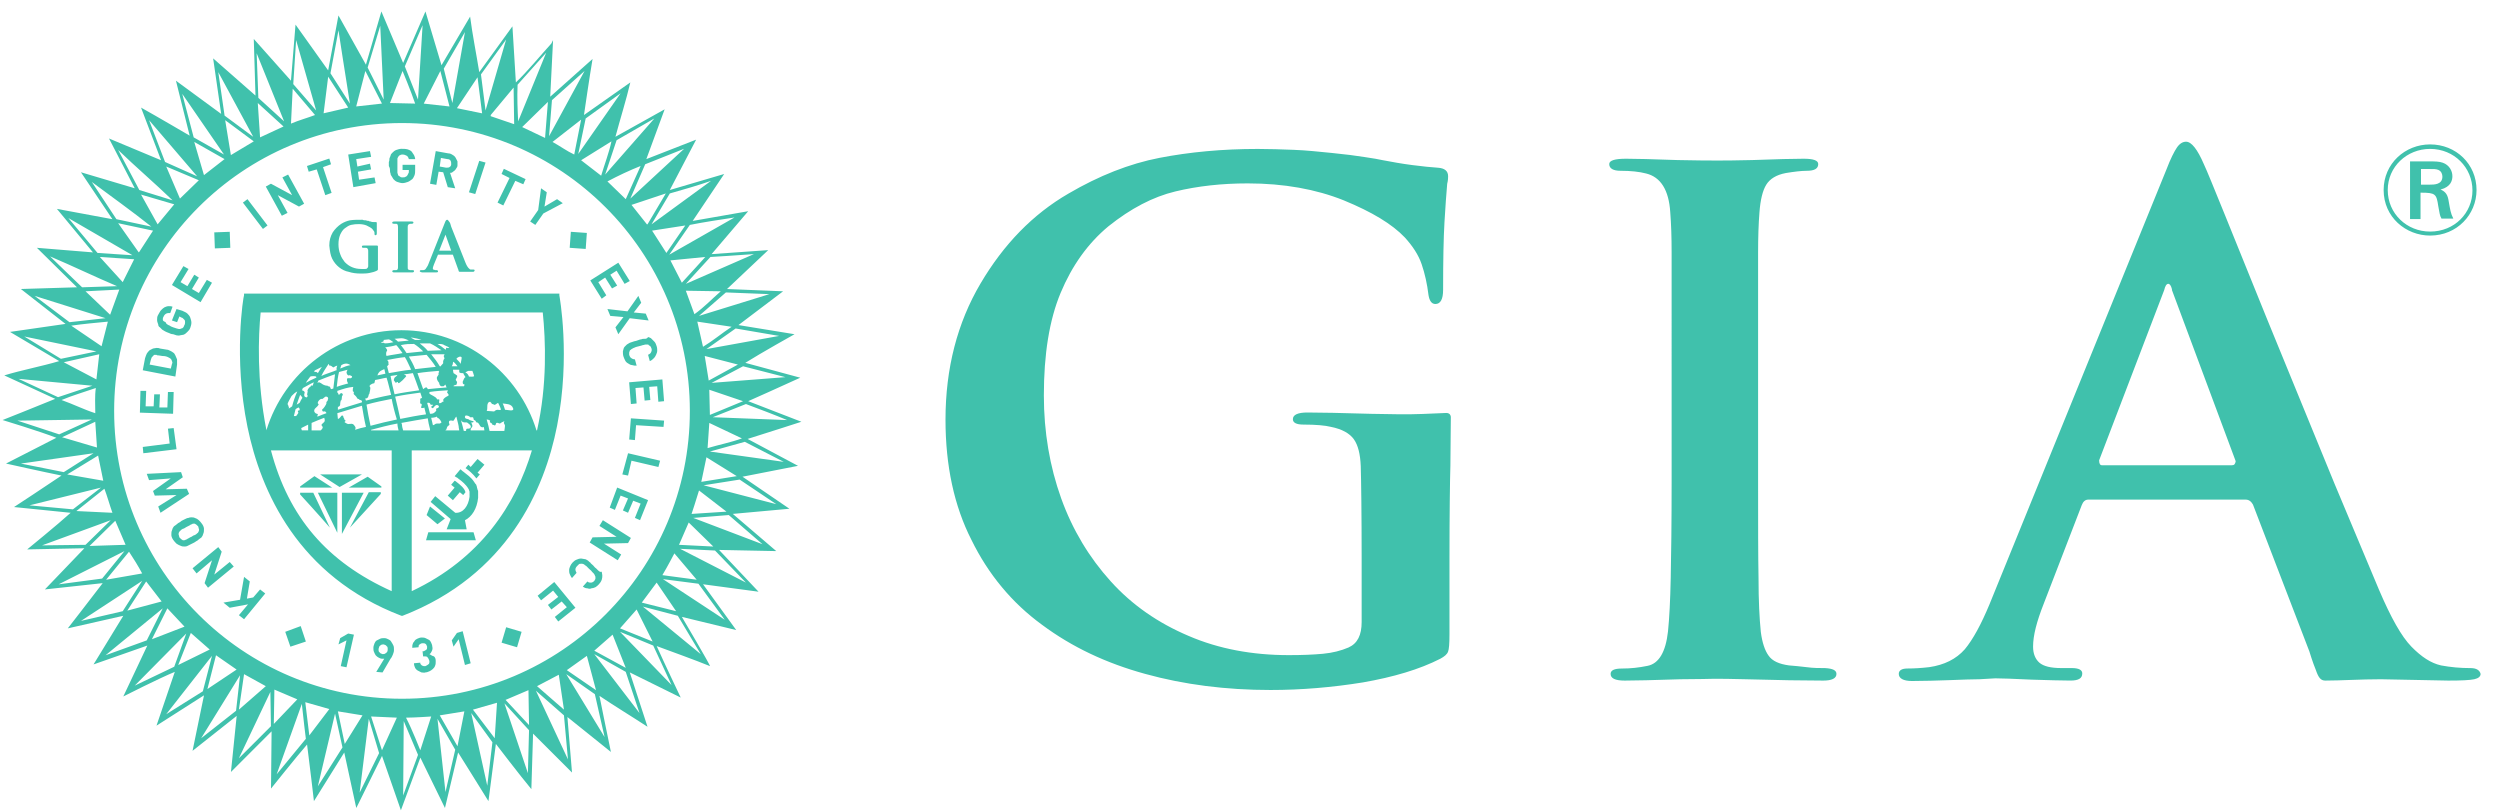 <svg xmlns="http://www.w3.org/2000/svg" xmlns:xlink="http://www.w3.org/1999/xlink" id="Layer_1" x="0px" y="0px" width="114px" height="37px" viewBox="0 0 114 37" xml:space="preserve"><path fill="#40C1AC" d="M24.411,10.256L24.176,10.1l0.365-0.522l0.131-0.992l0.261,0.183l-0.104,0.652l0.574-0.339l0.261,0.183 l-0.887,0.47L24.411,10.256z M19.896,8.43l-0.287-0.052l0.261-1.488l0.574,0.104c0.078,0,0.13,0.026,0.208,0.078 c0.052,0.026,0.104,0.079,0.13,0.131l0.079,0.156v0.183c0,0.052-0.026,0.104-0.052,0.131c-0.026,0.052-0.052,0.078-0.078,0.104 c-0.026,0.026-0.079,0.052-0.104,0.079c-0.026,0.026-0.078,0.026-0.104,0.026l0.235,0.705l-0.339-0.052L20.21,7.855l-0.209-0.026 L19.896,8.43z M20.053,7.594l0.287,0.052c0.052,0,0.13,0,0.157-0.026c0.052-0.026,0.078-0.079,0.078-0.13 c0-0.052,0-0.104-0.026-0.157c-0.026-0.052-0.079-0.079-0.157-0.079l-0.287-0.052L20.053,7.594z M26.76,10.622l-0.73-0.052 l-0.052,0.73l0.73,0.052L26.76,10.622z M7.919,17.876H7.658l-0.026,0.705H7.267l0.026-0.6H7.032l-0.026,0.548H6.64l0.026-0.705 H6.405l-0.026,0.992l1.513,0.052L7.919,17.876z M21.593,24.27h-2.062l-0.104,0.365h2.271L21.593,24.27z M22.95,9.369l0.548-1.123 l0.365,0.157l0.104-0.235l-0.992-0.47l-0.104,0.235l0.365,0.183l-0.548,1.122L22.95,9.369z M24.516,27.166l0.157,0.209l0.548-0.443 l0.235,0.287l-0.47,0.365l0.157,0.209l0.47-0.366l0.235,0.261l-0.548,0.444l0.157,0.208l0.783-0.626l-0.965-1.174L24.516,27.166z  M27.699,14.092l0.13,0.313l0.601,0.052l-0.366,0.47l0.131,0.313l0.521-0.73l0.861,0.104l-0.13-0.313L28.9,14.249l0.339-0.444 l-0.13-0.313l-0.496,0.705L27.699,14.092z M25.403,19.416c-0.574,2.922-2.271,6.811-7.046,8.664h-0.052 c-4.723-1.801-6.419-5.689-7.02-8.612c-0.652-3.184-0.183-5.976-0.157-6.002v-0.078h14.379v0.078 C25.507,13.492,26.029,16.232,25.403,19.416z M17.861,20.537h-5.506c0.809,3.054,2.558,5.09,5.506,6.42V20.537z M15.46,16.963 c-0.052,0.208-0.078,0.417-0.104,0.678c0.209-0.078,0.339-0.104,0.522-0.157c-0.026-0.026-0.026-0.052-0.052-0.104 c-0.026-0.183,0.052-0.13,0.157-0.13c0.026,0,0.026-0.026,0.052-0.026c0.026-0.026,0.026-0.052,0-0.078 c-0.026,0-0.052-0.026-0.052-0.026c-0.052,0-0.052-0.026-0.078,0h-0.026l-0.052-0.052c0-0.026-0.026-0.052-0.026-0.078 s0.026-0.104,0.052-0.13C15.748,16.884,15.643,16.911,15.46,16.963z M15.982,16.649c-0.026,0-0.157-0.156-0.417,0 c-0.026,0.052-0.026,0.104-0.052,0.157C15.695,16.728,15.826,16.676,15.982,16.649z M15.382,17.824v0.079 c0.026,0,0.052,0.052,0.052,0.078c0,0.026,0.052,0.026,0.052,0c0-0.026,0.052-0.052,0.079-0.052 c0.026-0.026,0.104,0.078,0.052,0.104c-0.052,0.026,0,0.208-0.079,0.235c0,0-0.026,0.104-0.026,0.13c0,0,0.026,0.13-0.104,0.157 v0.13c0.417-0.13,0.574-0.183,1.096-0.339v-0.078c-0.026,0-0.052,0-0.052-0.026c0,0-0.052,0-0.078-0.026 c0-0.026-0.052-0.026-0.052-0.026c-0.026,0-0.052-0.079-0.104-0.131l-0.079-0.078c-0.026-0.026,0-0.078,0-0.104 c-0.026-0.026-0.052-0.026-0.052-0.052c0-0.052,0-0.13,0.026-0.183C15.852,17.667,15.695,17.72,15.382,17.824z M16.792,18.085 c-0.052,0.104-0.079,0.078-0.131,0.078c0,0.026,0,0.052,0.026,0.104c0.443-0.104,0.6-0.157,1.148-0.261 c-0.078-0.287-0.13-0.548-0.208-0.783c-0.183,0.026-0.339,0.078-0.522,0.104c0,0.026-0.026,0.104-0.026,0.104 c0,0.026,0,0.052-0.052,0.052s-0.235,0.104-0.157,0.157c0.052,0.052-0.026,0.261-0.026,0.313 C16.792,18.006,16.817,18.033,16.792,18.085z M20.601,16.702h0.261c-0.052-0.078-0.13-0.156-0.183-0.208 c-0.026,0.026-0.026,0.052-0.026,0.052C20.653,16.624,20.627,16.649,20.601,16.702z M21.254,18.946c-0.052,0-0.079,0.079-0.026,0.13 c0.026,0.026,0.104,0.026,0.157,0.053c0.026,0,0,0.025,0.026,0.025c0.078,0.026,0.157,0.053,0.183,0.053c0,0,0,0.053-0.026,0.053 h-0.079c0,0.025,0.052,0.104,0.052,0.156c0,0.052-0.026,0.078-0.052,0.104c0,0.027-0.026,0.027-0.026,0.027v0.078h0.626 c0-0.053-0.026-0.105-0.026-0.157c-0.026,0.026-0.104,0.026-0.156-0.026c-0.026-0.025-0.052-0.104-0.104-0.156 c-0.026-0.025-0.052-0.025-0.078-0.025c-0.026-0.053-0.052-0.105-0.104-0.105c-0.026,0-0.026-0.104-0.052-0.13h-0.13 C21.41,18.972,21.306,18.946,21.254,18.946z M21.384,17.171c0.078,0,0.208,0.026,0.235-0.026c0-0.026-0.079-0.235-0.079-0.235 h-0.156c-0.052,0-0.079,0.026-0.13,0.052c0,0-0.026,0-0.026,0.026C21.306,17.015,21.358,17.093,21.384,17.171z M21.462,19.416 c-0.026-0.026-0.052-0.078-0.104-0.104c-0.026-0.026-0.052-0.052-0.104-0.052h-0.079c-0.078,0-0.13-0.053-0.157-0.105 c0.026,0.105,0.052,0.184,0.079,0.287c0.026,0.078,0.026,0.131,0.052,0.209h0.104v-0.025c0-0.053,0.026-0.078,0.052-0.078 c0.052,0,0.104,0,0.131-0.027C21.488,19.494,21.462,19.416,21.462,19.416z M21.228,17.198c-0.026-0.052-0.078-0.104-0.104-0.183 h-0.052c0,0-0.156,0-0.13-0.078v-0.078h-0.287c0,0.052,0.026,0.156,0.026,0.156s0.13,0.079,0.156,0.104 c0.052,0.052-0.078,0.183-0.052,0.209c0,0.026,0.079,0.078,0.052,0.13c-0.052,0.026,0.026,0.026,0,0.026 c0,0.104-0.156,0.052-0.156,0.131h0.47c0.026-0.026,0.026-0.052,0.026-0.079c0-0.052-0.078,0.052-0.078-0.13 C21.123,17.38,21.149,17.224,21.228,17.198z M21.045,16.284c-0.052-0.052-0.183,0-0.235,0.078c0.078,0.079,0.157,0.157,0.208,0.235 C20.993,16.545,21.071,16.362,21.045,16.284z M20.523,19.181c-0.026,0-0.052,0.026-0.052,0.079c0,0.025,0.026,0.078,0.026,0.104 c0,0.026-0.079,0.053-0.104,0.104c-0.026,0.052-0.026,0.104-0.052,0.131c-0.026,0-0.026,0.026-0.026,0.026h0.626 c0-0.053-0.026-0.105-0.026-0.184c-0.026-0.156-0.079-0.313-0.104-0.443c-0.052,0.026-0.078,0.131-0.13,0.183 C20.653,19.207,20.575,19.154,20.523,19.181z M20.21,18.241c0-0.052,0.104-0.13,0.156-0.156c0.104-0.052,0.131-0.052,0.026-0.183 c-0.026-0.026,0.026-0.052,0.026-0.079v-0.026c-0.339,0.026-0.496,0.026-0.835,0.078v0.078c0.052,0.052,0.287,0.131,0.339,0.235 c0,0.026,0.026,0.026,0.026,0.026h0.079c0.026,0.052-0.026,0.104,0,0.157c0.026,0.052,0.13-0.026,0.156-0.052 C20.262,18.32,20.21,18.293,20.21,18.241z M17.992,17.98c0.365-0.078,0.757-0.13,1.122-0.183c-0.104-0.287-0.183-0.522-0.287-0.783 c-0.183,0.026-0.287,0.052-0.417,0.052c0.078,0.026,0.13,0.079,0.104,0.104c-0.078,0.079-0.157,0.183-0.235,0.235 c0,0-0.13,0.13-0.13,0.026c0-0.052-0.131,0.052-0.104,0.026c-0.026-0.026-0.052-0.078-0.078-0.104 c-0.026-0.026,0.026-0.156,0.052-0.156c0.026-0.026,0.079-0.052,0.104-0.104c-0.078,0.026-0.183,0.026-0.313,0.052 C17.861,17.433,17.914,17.693,17.992,17.98z M17.861,18.189c-0.392,0.078-0.783,0.156-1.148,0.261 c0.052,0.313,0.104,0.626,0.183,0.966c0.392-0.104,0.809-0.209,1.201-0.287C17.992,18.79,17.914,18.476,17.861,18.189z  M17.652,16.702l0.079,0.313c0.339-0.052,0.678-0.13,1.018-0.156c-0.104-0.209-0.183-0.417-0.287-0.574 c-0.261,0.026-0.522,0.078-0.809,0.13c0.026,0.026,0.052,0.052,0.052,0.079c0.026,0,0,0.052,0,0.078 C17.757,16.598,17.705,16.649,17.652,16.702z M20.236,16.232c0-0.026,0.052-0.052,0.026-0.078h-0.601 c0.131,0.157,0.287,0.365,0.392,0.548h0.052c0-0.026,0.026-0.052,0.052-0.078c0.104-0.104,0.026-0.052,0.052-0.157 c0.026-0.13,0.078-0.078,0.052-0.156C20.236,16.284,20.236,16.232,20.236,16.232z M19.453,16.18 c-0.261,0.026-0.522,0.052-0.809,0.079c0.104,0.183,0.209,0.365,0.287,0.574c0.392-0.052,0.522-0.052,0.939-0.104 C19.74,16.519,19.583,16.336,19.453,16.18z M19.296,17.746c0.026-0.026,0.13-0.104,0.157-0.078c0.026,0.026,0.052,0.052,0.052,0.078 c0.287-0.026,0.47-0.052,0.861-0.078c-0.026-0.052-0.052-0.104-0.052-0.131c-0.026,0.026-0.052,0.026-0.052,0.052 c-0.026,0.026-0.052,0.026-0.052,0.026h-0.052c-0.026,0-0.052,0-0.078-0.026c-0.026-0.026-0.052-0.078-0.052-0.104v-0.026 c0,0-0.131-0.13-0.104-0.261c0.026-0.052,0.078-0.104,0.078-0.131c0-0.052-0.026-0.052,0.026-0.104c0-0.026-0.026-0.026-0.026-0.052 c-0.313,0.026-0.626,0.052-0.965,0.104C19.114,17.224,19.192,17.458,19.296,17.746z M19.479,18.372 c0.052,0.156,0.079,0.313,0.13,0.496c0.052,0,0.104,0,0.157-0.026c0.052-0.026,0.13-0.104,0.13-0.131c0,0-0.026-0.078,0-0.078 c0.026,0,0.026-0.026,0.079-0.026c0.026-0.026,0.026-0.026,0.026-0.052c0.026-0.026,0.026-0.026,0-0.052 c-0.156-0.13-0.235,0.156-0.287,0.104c-0.026-0.026-0.104-0.052-0.026-0.078c0.104-0.052,0-0.104,0-0.078 C19.609,18.528,19.662,18.32,19.479,18.372z M19.662,19.051c0.026,0.104,0.052,0.234,0.079,0.339c0.026,0,0.078-0.026,0.104-0.052 c0.026-0.026,0.104-0.026,0.13-0.026h0.078c0.026,0,0.079-0.052,0.079-0.052c0-0.027-0.026-0.027-0.026-0.053 c-0.026-0.053-0.052-0.078-0.078-0.104c0-0.026-0.052-0.026-0.079-0.052c0,0-0.026-0.026-0.026-0.053 C19.871,19.024,19.766,19.051,19.662,19.051z M20.471,15.841c-0.078-0.052-0.183-0.079-0.261-0.131 c-0.078-0.026-0.157-0.026-0.261-0.026c0.131,0.078,0.209,0.13,0.365,0.261l0.026-0.026v-0.052c0.026-0.026,0.104,0.026,0.104,0 C20.497,15.867,20.497,15.841,20.471,15.841z M19.609,15.658H19.14c0.13,0.104,0.261,0.209,0.365,0.339 c0.208,0,0.417-0.026,0.626-0.026C19.975,15.867,19.792,15.736,19.609,15.658z M19.218,15.501c-0.13-0.052-0.261-0.079-0.417-0.104 h-0.079c0.079,0.026,0.131,0.078,0.209,0.104H19.218z M18.279,15.736c0.078,0.104,0.183,0.235,0.261,0.365 c0.261-0.026,0.522-0.052,0.757-0.078c-0.13-0.131-0.287-0.261-0.417-0.339C18.644,15.684,18.54,15.684,18.279,15.736z  M18.644,15.527c-0.104-0.052-0.235-0.104-0.339-0.104c-0.104,0-0.208,0.026-0.313,0.026c0.052,0.026,0.104,0.078,0.157,0.13 C18.331,15.554,18.487,15.554,18.644,15.527z M17.548,15.841c0.026,0,0.052,0.026,0.052,0.026c0,0.026,0.052,0.052,0.052,0.104 c0,0.026,0,0.052-0.026,0.052c-0.026,0.078-0.026,0.156,0,0.208c0.235-0.052,0.496-0.078,0.73-0.13 c-0.104-0.13-0.183-0.261-0.287-0.365C17.914,15.789,17.731,15.814,17.548,15.841z M17.939,15.605 c-0.078-0.052-0.13-0.104-0.208-0.13c-0.079,0-0.157,0.026-0.235,0.026v0.026c0,0.078-0.079,0.052-0.104,0.078 c0,0.026-0.026,0.026,0,0.026h0.104c0.026,0,0.052,0.026,0.026,0.026h0.026C17.705,15.658,17.809,15.632,17.939,15.605z  M17.209,17.119c0.104-0.026,0.235-0.052,0.365-0.078c-0.026-0.078-0.026-0.157-0.052-0.209 C17.444,16.884,17.287,16.884,17.209,17.119z M16.504,18.502c-0.444,0.13-0.6,0.183-1.122,0.339c0,0.078,0.026,0.183,0.026,0.261 c0.078,0,0.157-0.157,0.183-0.157c0.079,0,0.052,0.052,0.079,0.105c0,0,0.026,0.025,0.026,0.052s0.026,0.052,0.026,0.052 c0.026,0,0.052,0.053,0.026,0.053l-0.026,0.025c0,0-0.026,0,0,0.027c0.026,0.025,0.131,0.078,0.157,0.078 c0.052,0,0.157-0.026,0.209,0c0.026,0,0.13,0.13,0.13,0.182c0,0-0.026,0.053-0.026,0.079c0.157-0.052,0.339-0.104,0.496-0.131 C16.608,19.129,16.557,18.815,16.504,18.502z M15.382,16.676c-0.079,0-0.157,0.078-0.183,0.078c-0.026,0-0.104-0.104-0.157-0.078 c-0.026,0-0.052-0.052-0.052-0.078c0,0-0.026,0-0.026,0.026c-0.104,0.157-0.209,0.313-0.313,0.522 c0.157-0.079,0.339-0.131,0.548-0.209c0.052-0.026,0.078-0.026,0.13-0.052h0.026C15.33,16.806,15.356,16.728,15.382,16.676z  M14.704,18.659c0.026,0,0.183-0.208,0.183-0.287c-0.026-0.052,0.052-0.079,0.052-0.104c0-0.026,0.026-0.078,0.026-0.104 c-0.026-0.052,0-0.052-0.079-0.078c-0.078-0.026-0.156,0.13-0.208,0.104c-0.079-0.026-0.261,0.183-0.157,0.234 c0.052,0.026-0.13,0.183-0.157,0.209c-0.026,0.026-0.078,0.13,0.026,0.209c0.026,0.026,0.104,0.026,0.104,0.052 c0,0.052-0.026,0.026-0.026,0.104c0.026,0,0.052-0.026,0.078-0.026c0.104-0.052,0.209-0.079,0.339-0.13 c0-0.026-0.052-0.104-0.104-0.079C14.678,18.79,14.678,18.659,14.704,18.659z M14.808,19.181c0-0.026,0-0.078-0.026-0.13 c-0.208,0.078-0.391,0.156-0.574,0.234v0.34h0.417c0.078-0.078,0.13-0.131,0.052-0.209C14.599,19.338,14.808,19.285,14.808,19.181z  M14.965,17.615c0.026,0,0.052,0,0.078,0.026c0.026,0.026,0.026,0.079,0.052,0.104c0.026,0,0.078-0.026,0.104-0.026 c0.026-0.235,0.052-0.47,0.078-0.653c-0.026,0-0.052,0.026-0.078,0.026c-0.235,0.078-0.47,0.183-0.679,0.261 c-0.026,0.052-0.026,0.079-0.052,0.104c0.026,0,0.052-0.026,0.078-0.026c0.026,0,0.157,0.078,0.183,0.104 c0.052,0.026,0.13,0.052,0.156,0.052C14.938,17.563,14.938,17.615,14.965,17.615z M14.678,16.728l-0.313,0.157l-0.052,0.052 c0.052,0.026,0.079,0.026,0.104,0.026c0.026,0,0.052,0.026,0.079,0.052C14.547,16.937,14.599,16.832,14.678,16.728z M14.156,17.171 c0,0-0.026,0-0.026,0.026c-0.052,0.078-0.13,0.156-0.183,0.261c0.131-0.078,0.287-0.157,0.47-0.235c0,0,0-0.026,0.026-0.026 c-0.026,0-0.026,0-0.026-0.026C14.391,17.146,14.182,17.146,14.156,17.171z M13.816,17.693c-0.026,0.026-0.026,0.078-0.052,0.104 c0.052,0,0.13,0.052,0.13,0.104c0,0.026-0.052,0.104,0,0.183c0.026,0.026,0.104,0.052,0.104,0.026c0,0,0.052-0.052,0.026-0.078 c-0.052-0.026,0.026-0.183,0-0.209c-0.026-0.026,0.078-0.156,0.078-0.156c0.078-0.026,0.052-0.052,0.078-0.079 c0.026-0.026,0.052,0,0.078,0c0.026-0.052,0.026-0.104,0.052-0.156C14.129,17.511,13.973,17.615,13.816,17.693z M14.051,19.363 l-0.313,0.156c0,0.053,0.026,0.079,0.026,0.105h0.287V19.363z M13.686,18.006c-0.052,0.131-0.104,0.287-0.157,0.444 c0.052-0.026,0.078-0.052,0.13-0.078c0.026-0.026,0.026-0.052,0.052-0.104c0.026-0.052,0.052-0.078,0.079-0.13 C13.764,18.085,13.712,18.033,13.686,18.006z M13.582,18.737c0.026-0.026,0.078-0.026,0.078-0.026s0.026-0.104-0.052-0.13 c-0.052,0.026-0.104,0.052-0.13,0.078l-0.078,0.313h0.104c0,0,0.104-0.13,0.104-0.157C13.582,18.79,13.582,18.763,13.582,18.737z  M13.556,17.85c-0.104,0.052-0.157,0.104-0.261,0.208c-0.078,0.157-0.157,0.261-0.183,0.365c0.026,0.052,0.052,0.104,0.052,0.131 c0.026,0.026,0,0.052,0,0.078c0.052-0.026,0.078-0.052,0.157-0.104C13.373,18.32,13.451,18.085,13.556,17.85z M18.174,19.625 c-0.026-0.105-0.052-0.209-0.052-0.313c-0.417,0.078-0.809,0.183-1.2,0.287v0.026H18.174z M18.253,19.103 c0.391-0.078,0.783-0.157,1.174-0.209l-0.078-0.313c-0.026,0.026-0.078,0.026-0.104,0.026c-0.104,0,0.026-0.13-0.026-0.183 c0-0.026-0.052,0-0.052-0.026s-0.026-0.078,0-0.104c0,0-0.026-0.13,0.026-0.13c0,0,0.026,0,0.052-0.026l-0.078-0.235 c-0.392,0.052-0.757,0.104-1.148,0.183C18.096,18.424,18.174,18.711,18.253,19.103z M18.383,19.625h1.226v-0.053 c-0.052-0.183-0.078-0.34-0.104-0.496c-0.47,0.078-0.626,0.104-1.201,0.209l0.026,0.078C18.331,19.441,18.357,19.547,18.383,19.625z  M24.255,20.537h-5.48v6.42C21.932,25.47,23.524,22.99,24.255,20.537z M22.793,19.312c-0.052,0-0.104-0.052-0.157-0.026 c-0.026,0-0.026,0.156-0.104,0.104c-0.026-0.026-0.026,0-0.078-0.026c-0.026,0,0-0.052-0.026-0.052 c-0.026-0.026-0.052-0.026-0.079-0.052c-0.026,0,0-0.053,0-0.079c-0.026-0.026-0.104-0.052-0.157-0.052 c0.026,0.104,0.052,0.183,0.079,0.287c0.026,0.078,0.026,0.156,0.052,0.234h0.678v-0.025c0-0.026,0.026-0.131,0.026-0.209 c0-0.053-0.052-0.104-0.052-0.131c0-0.025,0.026-0.078,0.026-0.078c-0.026,0-0.026,0-0.052,0.025 C22.897,19.232,22.819,19.312,22.793,19.312z M23.028,18.685c0.13,0,0.443,0.104,0.365-0.079c-0.078-0.208-0.339-0.183-0.47-0.208 C22.976,18.502,23.002,18.606,23.028,18.685z M22.846,18.685c-0.026-0.104-0.079-0.209-0.131-0.313c-0.026,0-0.078,0.052-0.13,0.078 c-0.026,0.026-0.078,0-0.104-0.026h-0.052c0-0.026-0.026-0.052-0.026-0.052L22.35,18.32c-0.052,0-0.104,0.052-0.104,0.078 c-0.052,0.104,0,0.235-0.052,0.339c0.104,0,0.235,0.026,0.339,0.026c0.052-0.052,0.104-0.078,0.183-0.078 C22.741,18.711,22.819,18.685,22.846,18.685z M24.75,14.249H11.885c-0.104,1.07-0.183,3.105,0.261,5.35v0.026 c0.809-2.636,3.262-4.567,6.158-4.567c2.897,0,5.35,1.931,6.159,4.567h0.026C24.959,17.537,24.881,15.527,24.75,14.249z  M27.282,26.018l-0.104-0.104c-0.052-0.027-0.078-0.079-0.13-0.131c-0.052-0.053-0.104-0.078-0.13-0.131 c-0.052-0.025-0.079-0.078-0.13-0.104c-0.052-0.027-0.079-0.053-0.131-0.053c-0.052,0-0.104-0.026-0.156-0.026 c-0.079,0-0.157,0.026-0.209,0.052c-0.078,0.027-0.13,0.079-0.183,0.131c-0.052,0.053-0.078,0.104-0.104,0.156 c-0.026,0.053-0.052,0.131-0.052,0.184c0,0.052,0,0.13,0.026,0.182c0.026,0.053,0.052,0.131,0.104,0.184l0.208-0.235 c-0.026-0.052-0.052-0.104-0.052-0.156s0.026-0.104,0.079-0.157l0.078-0.078c0.026-0.025,0.052-0.025,0.104-0.025h0.052 c0.026,0,0.052,0.025,0.078,0.025c0.026,0.026,0.052,0.053,0.104,0.078l0.13,0.131c0.052,0.053,0.104,0.078,0.13,0.131l0.079,0.078 c0.026,0.025,0.026,0.053,0.052,0.078c0,0.026,0,0.053,0.026,0.053v0.104c0,0.026-0.026,0.053-0.052,0.105 c-0.052,0.052-0.104,0.078-0.157,0.078s-0.104,0-0.156-0.053l-0.209,0.234c0.078,0.053,0.13,0.078,0.209,0.078 c0.078,0.027,0.13,0.027,0.183,0c0.052,0,0.13-0.025,0.183-0.051c0.052-0.027,0.104-0.079,0.156-0.131 c0.052-0.053,0.104-0.131,0.131-0.209c0.026-0.078,0.026-0.131,0.026-0.209c0-0.053-0.026-0.104-0.026-0.156 C27.334,26.096,27.334,26.044,27.282,26.018z M29.396,15.449c-0.052,0-0.104,0-0.157,0.026c-0.052,0-0.104,0.026-0.183,0.052 c-0.052,0.026-0.13,0.026-0.183,0.052s-0.104,0.026-0.157,0.052c-0.052,0.026-0.078,0.052-0.13,0.078l-0.104,0.104 c-0.052,0.052-0.052,0.13-0.078,0.209c0,0.078,0,0.156,0.026,0.235c0.026,0.078,0.052,0.13,0.078,0.183s0.078,0.104,0.13,0.13 c0.052,0.026,0.104,0.078,0.183,0.078c0.079,0.026,0.131,0.026,0.209,0.026l-0.078-0.287c-0.052,0-0.131-0.026-0.157-0.052 c-0.052-0.026-0.079-0.078-0.104-0.157v-0.104c0-0.026,0.026-0.052,0.026-0.078c0-0.026,0.026-0.026,0.052-0.052 c0.026-0.026,0.026-0.026,0.079-0.052c0.026-0.026,0.078-0.026,0.104-0.052c0.052-0.026,0.104-0.026,0.182-0.052 c0.079-0.026,0.131-0.026,0.183-0.052c0.052,0,0.078-0.026,0.13-0.026h0.078c0.026,0,0.052,0,0.052,0.026 c0.026,0.026,0.052,0.026,0.079,0.052c0.026,0.026,0.026,0.052,0.052,0.104c0.026,0.079,0,0.131-0.026,0.183 c-0.026,0.052-0.078,0.079-0.13,0.104l0.078,0.287c0.078-0.026,0.13-0.078,0.183-0.13s0.078-0.104,0.104-0.157 c0.026-0.052,0.052-0.13,0.052-0.183s0-0.13-0.026-0.208c-0.026-0.079-0.052-0.157-0.104-0.209l-0.156-0.157 c-0.052-0.026-0.104-0.052-0.13-0.052C29.5,15.449,29.448,15.449,29.396,15.449z M27.647,13.466l-0.365-0.6l0.313-0.209l0.313,0.496 l0.235-0.13l-0.313-0.496l0.287-0.183l0.365,0.6l0.235-0.13l-0.521-0.835l-1.279,0.809l0.522,0.835L27.647,13.466z M22.872,29.306 l0.705,0.209l0.208-0.704l-0.704-0.209L22.872,29.306z M22.141,7.412l-0.287-0.078l-0.47,1.435l0.287,0.079L22.141,7.412z  M10.502,11.3l-0.026-0.73l-0.705,0.026l0.026,0.731L10.502,11.3z M12.199,10.282l-0.914-1.2l-0.209,0.156l0.914,1.201 L12.199,10.282z M13.112,9.708l-0.444-0.809l0.966,0.521l0.235-0.13L13.138,7.96l-0.261,0.13l0.444,0.809l-0.966-0.522l-0.235,0.13 l0.731,1.331L13.112,9.708z M9.667,12.892l-0.235-0.13l-0.365,0.6l-0.313-0.183l0.313-0.522l-0.208-0.13l-0.313,0.522l-0.313-0.183 l0.365-0.6l-0.235-0.131L7.84,12.996l1.305,0.783L9.667,12.892z M36.389,21.242l-2.531,0.496l2.14,1.461l-2.583,0.235l1.983,1.696 l-2.609-0.053l1.8,1.905l-2.531-0.339l1.514,2.088l-2.479-0.601c0,0,1.357,2.296,1.279,2.244c-0.705-0.287-1.723-0.652-2.427-0.913 c0.313,0.704,1.096,2.348,1.096,2.348l-2.323-1.147l0.809,2.479c-0.678-0.444-1.54-0.967-2.192-1.41c0,0,0.365,1.827,0.522,2.558 l-1.983-1.592l0.209,2.531l-1.775-1.774l-0.078,2.531c-0.522-0.626-1.618-2.062-1.618-2.062l-0.339,2.609 c-0.417-0.679-1.383-2.218-1.383-2.218l-0.6,2.531l-1.122-2.297l-0.887,2.401l-0.861-2.479l-1.07,2.166l-0.104,0.209l-0.548-2.531 l-1.383,2.218c0,0-0.208-1.8-0.313-2.583c-0.496,0.574-1.644,2.01-1.644,2.01l0.026-2.61l-1.853,1.853l0.261-2.557L8.78,34.238 l0.522-2.531L7.136,33.09l0.835-2.453c-0.705,0.287-2.349,1.122-2.349,1.122l1.096-2.322l-2.453,0.861l1.357-2.218l-2.531,0.573 c0,0,1.096-1.409,1.592-2.062l-2.636,0.287L3.848,25l-2.609,0.053c0,0,1.409-1.148,1.983-1.67l-2.583-0.262 c0,0,1.514-0.992,2.166-1.436c-0.783-0.156-2.531-0.547-2.531-0.547l2.296-1.175c-0.731-0.287-2.453-0.81-2.453-0.81 s1.644-0.652,2.401-0.965l-2.323-1.07c0.757-0.235,1.723-0.417,2.505-0.652l-2.244-1.331l2.531-0.365l-2.036-1.592l2.558-0.078 L1.682,11.3l2.557,0.209L2.595,9.525l2.531,0.47l-1.435-2.14l2.453,0.73L4.97,6.315l2.375,0.992L6.431,4.906 c0.705,0.392,2.218,1.279,2.218,1.279L8.023,3.68l2.062,1.513L9.719,2.662l1.931,1.696l-0.078-2.583l1.696,1.905l0.208-2.558 l1.488,2.088l0.469-2.505l1.253,2.244l0.705-2.427l0.992,2.349l1.018-2.349l0.731,2.453l1.305-2.218 c0.104,0.809,0.287,1.722,0.417,2.531l1.513-2.087l0.157,2.557c0.548-0.522,1.07-1.174,1.618-1.774l0.078-0.157l-0.13,2.583 l1.931-1.722c-0.131,0.757-0.392,2.557-0.392,2.557l2.114-1.487c-0.183,0.783-0.47,1.696-0.679,2.479l2.244-1.252l-0.835,2.27 l2.271-0.887c0,0-0.835,1.592-1.2,2.296l2.479-0.73l-1.436,2.14l2.531-0.443c-0.522,0.6-1.148,1.357-1.67,1.957l2.583-0.183 l-1.879,1.774l2.557,0.104l-2.035,1.54l2.557,0.417c0,0-1.54,0.861-2.244,1.305l2.505,0.678c-0.731,0.339-2.375,1.07-2.375,1.07 l2.427,0.939c0,0-1.696,0.549-2.453,0.783L36.389,21.242z M34.015,18.424l-1.514,0.601l3.392,0.13 C35.267,18.894,34.641,18.659,34.015,18.424z M31.535,23.435l1.592-0.104l-1.252-0.966C31.77,22.73,31.535,23.435,31.535,23.435z  M31.666,14.327c0.443-0.313,0.809-0.705,1.2-1.044l-1.592-0.026L31.666,14.327z M32.057,15.814c0.47-0.287,0.835-0.6,1.305-0.913 l-1.565-0.235L32.057,15.814z M31.979,21.973l1.618-0.261l-1.383-0.86L31.979,21.973z M32.318,17.354l1.331-0.73l-1.513-0.392 L32.318,17.354z M32.266,20.434c0.522-0.156,1.07-0.262,1.566-0.443l-1.488-0.705L32.266,20.434z M32.371,18.92 c0.496-0.209,1.018-0.417,1.513-0.626l-1.54-0.522L32.371,18.92z M33.884,16.702l-1.435,0.757l3.366-0.261L33.884,16.702z  M33.545,14.979l-1.331,0.939l3.314-0.6L33.545,14.979z M33.101,13.335l-1.227,1.07l3.21-0.992L33.101,13.335z M32.396,11.718 l-1.122,1.226l3.105-1.357C33.728,11.639,32.396,11.718,32.396,11.718z M32.162,11.718c0,0-1.044,0.104-1.592,0.156l0.522,1.018 C31.457,12.5,32.162,11.718,32.162,11.718z M31.457,10.256l-0.939,1.357l2.975-1.696C32.814,10.021,32.109,10.125,31.457,10.256z  M31.249,10.282l-1.514,0.235l0.652,1.018L31.249,10.282z M30.544,8.821l-0.835,1.409l2.714-1.983 C31.822,8.456,31.196,8.638,30.544,8.821z M30.361,8.821l-1.565,0.522L29.5,10.23h0.026L30.361,8.821z M29.421,7.49l-0.678,1.565 l2.453-2.271L29.421,7.49z M29.213,7.568c-0.522,0.208-1.018,0.443-1.514,0.705l0.835,0.809L29.213,7.568z M27.595,7.96l2.244-2.558 l-1.722,0.992L27.595,7.96z M27.882,6.446l-1.383,0.861l0.913,0.705C27.569,7.49,27.778,6.942,27.882,6.446z M26.368,7.021 l1.931-2.767l-1.592,1.148L26.368,7.021z M26.499,5.455l-1.305,1.018c0.339,0.183,0.652,0.417,0.991,0.574 C26.29,6.524,26.395,6.002,26.499,5.455z M25.038,6.211l1.618-2.975l-1.487,1.331L25.038,6.211z M23.628,5.533l1.279-3.131 l-1.305,1.461C23.576,4.437,23.603,5.037,23.628,5.533z M23.811,5.794l1.044,0.496l0.13-1.644L23.811,5.794z M22.376,5.246v0.052 l1.07,0.365l-0.026-1.67L22.376,5.246z M21.932,3.393l0.209,1.644l0.939-3.236L21.932,3.393z M20.836,4.933l1.148,0.235 l-0.209-1.644L20.836,4.933z M20.236,3.132l0.392,1.566l0.574-3.236L20.236,3.132z M19.323,4.724l1.174,0.131L20.08,3.236 L19.323,4.724z M18.461,3.028l0.6,1.513l0.209-3.392L18.461,3.028z M17.783,4.698l1.148,0.026c-0.183-0.548-0.574-1.487-0.574-1.487 L17.783,4.698z M16.765,3.08l0.731,1.461l-0.157-3.366L16.765,3.08z M16.243,4.854l1.174-0.131l-0.757-1.487L16.243,4.854z  M15.069,3.341l0.887,1.383c-0.183-1.122-0.522-3.34-0.522-3.34L15.069,3.341z M14.756,5.167l1.122-0.261l-0.913-1.409L14.756,5.167 z M13.373,3.836l1.043,1.201l-0.913-3.21L13.373,3.836z M13.269,5.637c0.365-0.157,0.757-0.261,1.096-0.392l-1.018-1.2L13.269,5.637 z M11.703,2.427l0.078,2.036l1.174,1.07L11.703,2.427z M11.755,4.698l0.104,1.566l1.07-0.496L11.755,4.698z M4.37,17.693 c-0.522,0.183-1.07,0.339-1.565,0.548c0.522,0.183,1.043,0.444,1.54,0.601C4.344,18.476,4.317,18.059,4.37,17.693z M4.344,19.232 c-0.496,0.235-1.514,0.705-1.514,0.705l1.592,0.47L4.344,19.232z M4.396,17.302l0.13-1.148l-1.618,0.365L4.396,17.302z  M3.065,21.634l1.644,0.287l-0.235-1.148L3.065,21.634z M4.631,15.789l0.287-1.122c-0.548,0.052-1.122,0.104-1.67,0.183 L4.631,15.789z M3.482,23.304l1.644,0.079c-0.13-0.365-0.235-0.758-0.365-1.097L3.482,23.304z M5.44,13.205L3.9,13.283l1.122,1.07 L5.44,13.205z M10.528,7.072l1.044-0.626L10.268,5.48L10.528,7.072z M8.858,6.472l0.443,1.514l0.939-0.731L8.858,6.472z  M10.241,5.272l1.305,0.965L9.954,3.289L10.241,5.272z M8.832,6.264l1.383,0.783L8.31,4.28L8.832,6.264z M7.527,7.386l1.461,0.652 L6.797,5.48L7.527,7.386z M7.58,7.594l0.626,1.461l0.861-0.835L7.58,7.594z M6.353,8.664l1.514,0.47 c-0.809-0.783-1.67-1.513-2.479-2.296L6.353,8.664z M6.431,8.873l0.757,1.357c0.235-0.287,0.496-0.6,0.757-0.913L6.431,8.873z  M5.309,9.995l1.592,0.339c-0.887-0.705-1.8-1.357-2.714-2.036L5.309,9.995z M5.388,10.178l0.939,1.331l0.026-0.026l0.626-0.965 L5.388,10.178z M4.448,11.535l1.592,0.104L3.117,9.943L4.448,11.535z M4.552,11.718l1.044,1.148l0.522-1.044L4.552,11.718z  M3.744,13.101l1.592-0.052c-1.044-0.444-2.009-0.914-3.053-1.357L3.744,13.101z M3.169,14.692l1.644-0.183l-3.236-1.018 L3.169,14.692z M2.778,16.362l1.618-0.339l-3.288-0.679L2.778,16.362z M2.647,18.111l1.566-0.522l-3.367-0.313L2.647,18.111z  M2.7,19.807l1.487-0.678l-3.392,0.052L2.7,19.807z M2.908,21.529l1.357-0.861l-3.314,0.471L2.908,21.529z M3.326,23.226 l1.278-0.991l-3.262,0.809L3.326,23.226z M3.9,24.844l1.148-1.122l-3.131,1.147L3.9,24.844z M4.083,24.896l1.644-0.053l-0.47-1.096 L4.083,24.896z M4.657,26.383l1.018-1.252l-3.001,1.514L4.657,26.383z M4.839,26.436l1.644-0.287c-0.183-0.34-0.391-0.679-0.6-0.992 L4.839,26.436z M5.596,27.871l0.887-1.383l-2.792,1.826L5.596,27.871z M5.805,27.845l1.565-0.418l-0.705-0.913L5.805,27.845z  M6.692,29.201l0.73-1.461l-2.609,2.14L6.692,29.201z M6.927,29.149l1.487-0.574L7.632,27.74L6.927,29.149z M8.493,28.889 l-2.348,2.375l1.8-0.861L8.493,28.889z M8.127,30.324l1.436-0.705l-0.861-0.757L8.127,30.324z M9.667,29.906L7.58,32.568l1.67-1.045 L9.667,29.906z M9.458,31.42l1.331-0.888L9.85,29.88L9.458,31.42z M10.946,30.793l-1.774,2.871l1.592-1.253L10.946,30.793z  M10.894,32.359l1.227-1.07l-0.992-0.548L10.894,32.359z M12.355,33.115l-0.026-1.564l-1.436,3.026L12.355,33.115z M13.947,33.689 c0,0-0.13-1.043-0.183-1.592l-1.148,3.211L13.947,33.689z M13.556,31.89l-1.044-0.444l-0.026,1.566L13.556,31.89z M15.017,32.333 l-1.096-0.313l0.183,1.514L15.017,32.333z M15.617,34.082l-0.339-1.54l-0.783,3.313L15.617,34.082z M16.53,32.62l-1.122-0.183 l0.313,1.487L16.53,32.62z M17.287,34.342l-0.47-1.565L16.4,36.143L17.287,34.342z M18.096,32.725l-1.174-0.053l0.496,1.54 L18.096,32.725z M19.062,34.421l-0.652-1.54l-0.026,3.393L19.062,34.421z M19.662,32.672c0,0-0.756,0.053-1.148,0.053 c0.261,0.496,0.652,1.487,0.652,1.487L19.662,32.672z M20.758,34.186l-0.809-1.409l0.365,3.341L20.758,34.186z M21.175,32.438 l-1.122,0.183l0.809,1.409L21.175,32.438z M22.454,33.847l-0.966-1.331l0.731,3.314L22.454,33.847z M22.663,32.046l-1.096,0.313 l0.992,1.305L22.663,32.046z M24.124,33.299l-1.122-1.227l1.07,3.184L24.124,33.299z M24.124,33.063l-0.026-1.592l-1.044,0.444 L24.124,33.063z M31.457,18.737c0-7.255-5.872-13.126-13.126-13.126c-7.255,0-13.126,5.871-13.126,13.126 s5.871,13.126,13.126,13.126C25.585,31.863,31.457,25.992,31.457,18.737z M31.405,23.826l-0.443,1.018l1.565,0.078L31.405,23.826z  M30.752,25.234c0,0-0.313,0.601-0.548,0.992l1.565,0.209L30.752,25.234z M29.943,26.566l-0.678,0.912l1.565,0.393L29.943,26.566z  M29.03,27.793l-0.757,0.86l1.487,0.601L29.03,27.793z M27.099,29.672l1.435,0.782l-0.6-1.514L27.099,29.672z M25.847,30.559 l1.331,0.913l-0.417-1.565L25.847,30.559z M25.481,30.768l-0.992,0.521l1.227,1.07L25.481,30.768z M25.716,32.62l-1.278-1.122 l1.461,3.131L25.716,32.62z M27.125,31.654l-1.305-0.913l1.749,2.87L27.125,31.654z M28.534,30.637l-1.435-0.809l2.062,2.688 L28.534,30.637z M29.787,29.437l-1.514-0.626l2.349,2.426L29.787,29.437z M30.909,28.08l-1.592-0.418l2.636,2.166L30.909,28.08z  M31.849,26.618l-1.618-0.209l2.818,1.853L31.849,26.618z M32.605,25.104l-1.592-0.078l3.001,1.54L32.605,25.104z M33.231,23.486 l-1.618,0.131l3.157,1.2L33.231,23.486z M33.728,21.869l-1.644,0.26l3.314,0.861L33.728,21.869z M35.737,21.06l-1.774-0.913 l-1.592,0.443L35.737,21.06z M14.443,7.725l0.391,1.175l0.287-0.104L14.73,7.621l0.365-0.13l-0.079-0.261l-1.018,0.339l0.079,0.261 L14.443,7.725z M18.774,12.318h-0.078c-0.026,0-0.052-0.026-0.078-0.026c-0.026-0.026-0.026-0.052-0.026-0.104V10.36 c0-0.052,0-0.078,0.026-0.104c0-0.026,0.026-0.026,0.078-0.052h0.078c0.052,0,0.079-0.026,0.079-0.052 c0-0.052-0.052-0.052-0.079-0.052h-0.783c-0.026,0-0.104,0-0.104,0.052c0,0.026,0,0.052,0.079,0.052h0.104 c0.052,0,0.079,0.052,0.079,0.156v1.827c0,0.079-0.026,0.131-0.079,0.131h-0.104c-0.052,0-0.079,0.026-0.079,0.052 c0,0.026,0.026,0.052,0.079,0.052h0.835c0.052,0,0.078-0.026,0.078-0.052c0-0.026,0-0.052-0.078-0.052H18.774z M15.147,11.796 c0.078,0.156,0.183,0.287,0.313,0.391c0.13,0.104,0.287,0.183,0.444,0.209c0.156,0.052,0.339,0.078,0.548,0.078 c0.13,0,0.261,0,0.391-0.026c0.131-0.026,0.235-0.052,0.339-0.104c0.026,0,0.026-0.026,0.052-0.052v-1.043 c0-0.026,0-0.052-0.052-0.052h-0.6c-0.078,0-0.078,0.026-0.078,0.052c0,0.026,0,0.052,0.078,0.052h0.104 c0.052,0,0.078,0.026,0.078,0.052c0.026,0.026,0.026,0.052,0.026,0.104v0.678c0,0.052-0.026,0.079-0.052,0.104 c-0.026,0.026-0.052,0.026-0.104,0.026h-0.157c-0.156,0-0.287-0.026-0.417-0.079s-0.235-0.13-0.339-0.235 c-0.078-0.104-0.156-0.208-0.208-0.365c-0.052-0.13-0.079-0.287-0.079-0.443c0-0.183,0.026-0.313,0.079-0.444 c0.052-0.104,0.104-0.208,0.208-0.287c0.104-0.078,0.183-0.13,0.287-0.157c0.235-0.052,0.522-0.052,0.705,0.026 c0.104,0.052,0.209,0.104,0.261,0.157c0.026,0.026,0.052,0.078,0.078,0.104c0.026,0.026,0.026,0.079,0.026,0.131 c0,0.052,0.026,0.052,0.052,0.052c0.026,0,0.052-0.026,0.052-0.078v-0.47c0-0.026,0-0.052-0.052-0.052h-0.104 c-0.052,0-0.079,0-0.131-0.026c-0.026,0-0.052,0-0.078-0.026c-0.026,0-0.078,0-0.13-0.026c-0.052,0-0.104,0-0.157-0.026 c-0.208,0-0.417,0-0.574,0.026c-0.13,0.026-0.261,0.078-0.391,0.157c-0.157,0.104-0.287,0.235-0.392,0.391 c-0.104,0.183-0.157,0.366-0.157,0.601C15.043,11.457,15.069,11.639,15.147,11.796z M7.292,14.927l0.104,0.104 c0.052,0.026,0.078,0.052,0.13,0.078s0.104,0.052,0.183,0.078c0.052,0.026,0.104,0.052,0.183,0.052 c0.052,0.026,0.104,0.026,0.157,0.052c0.052,0,0.104,0.026,0.157,0c0.052,0,0.104-0.026,0.156-0.026 c0.079-0.026,0.13-0.079,0.183-0.131c0.052-0.052,0.104-0.104,0.131-0.183c0.026-0.078,0.052-0.156,0.052-0.234 c0-0.079-0.026-0.157-0.052-0.235c-0.026-0.078-0.079-0.13-0.131-0.183c-0.052-0.052-0.13-0.078-0.235-0.13l-0.261-0.078 L7.84,14.614l0.235,0.078l0.104-0.261l0.052,0.026c0.026,0.026,0.078,0.026,0.104,0.052l0.078,0.078 c0.026,0.026,0.026,0.079,0.026,0.104c0,0.026,0,0.078-0.026,0.13c-0.026,0.026-0.026,0.079-0.052,0.104 c-0.026,0.026-0.052,0.052-0.078,0.052c-0.026,0-0.052,0-0.052,0.026H8.154c-0.026,0-0.079-0.026-0.104-0.026 c-0.052-0.026-0.104-0.026-0.157-0.052c-0.078-0.026-0.13-0.052-0.156-0.078c-0.052-0.026-0.079-0.026-0.104-0.052 c-0.026-0.026-0.052-0.026-0.052-0.052c-0.026-0.026-0.026-0.026-0.026-0.052c-0.13-0.052-0.13-0.078-0.13-0.13 c0-0.026,0-0.079,0.026-0.104c0.026-0.078,0.078-0.13,0.13-0.157c0.052-0.026,0.104-0.026,0.183-0.026l0.104-0.287 c-0.052-0.026-0.13-0.026-0.183-0.026s-0.131,0.026-0.183,0.052c-0.052,0.026-0.104,0.079-0.157,0.131s-0.078,0.13-0.13,0.208 c-0.052,0.079-0.052,0.157-0.052,0.235c0,0.079,0.026,0.131,0.052,0.209C7.214,14.849,7.24,14.901,7.292,14.927z M19.14,12.37 c0,0,0-0.052,0.052-0.052h0.104c0.052,0,0.104-0.026,0.13-0.079c0.026-0.052,0.079-0.104,0.104-0.183l0.757-1.905 c0.026-0.052,0.026-0.079,0.052-0.104c0.026-0.026,0.052-0.026,0.052-0.026c0.026,0,0.052,0.026,0.104,0.104 c0.026,0.026,0.052,0.104,0.078,0.209l0.652,1.644c0.052,0.13,0.104,0.208,0.13,0.235c0.052,0.052,0.079,0.078,0.104,0.078h0.13 c0.052,0,0.052,0.026,0.052,0.052c0,0,0,0.026-0.052,0.052h-0.626c-0.026,0-0.052-0.026-0.052-0.052 c0-0.026-0.026-0.078-0.026-0.078l-0.235-0.652h-0.678l-0.183,0.443c-0.026,0.078-0.052,0.13-0.052,0.183 c0,0.026,0,0.052,0.026,0.052c0.026,0,0.052,0.026,0.079,0.026h0.052c0.052,0,0.079,0.026,0.079,0.052c0,0.026,0,0.052-0.079,0.052 h-0.652C19.14,12.396,19.14,12.37,19.14,12.37z M20.027,11.431h0.548L20.314,10.7L20.027,11.431z M17.13,8.351L17.079,8.09 l-0.705,0.104l-0.052-0.365l0.6-0.104L16.87,7.464l-0.574,0.13l-0.052-0.339l0.679-0.104L16.87,6.89l-0.992,0.157l0.235,1.487 L17.13,8.351z M7.997,17.171L6.51,16.884l0.104-0.548c0.026-0.078,0.052-0.157,0.078-0.209c0.026-0.052,0.078-0.104,0.13-0.156 l0.157-0.079c0.052,0,0.104-0.026,0.156-0.026c0.052,0,0.104,0,0.157,0.026l0.157,0.026l0.156,0.026 c0.052,0,0.104,0.026,0.157,0.052c0.052,0.026,0.104,0.052,0.13,0.078c0.052,0.026,0.079,0.079,0.104,0.131s0.052,0.13,0.078,0.183 v0.235L7.997,17.171z M7.84,16.467c0-0.026-0.026-0.078-0.052-0.104c-0.026-0.026-0.078-0.052-0.13-0.078 c-0.052-0.026-0.13-0.052-0.261-0.052c-0.052,0-0.104-0.026-0.157-0.026s-0.078,0-0.104-0.026H7.058c-0.026,0-0.052,0-0.052,0.026 l-0.078,0.078c-0.026,0.026-0.026,0.078-0.052,0.13l-0.052,0.209l0.965,0.183l0.052-0.208C7.867,16.545,7.867,16.519,7.84,16.467z  M17.783,7.751c0,0.052,0,0.104,0.026,0.157c0,0.052,0.026,0.104,0.052,0.13c0.026,0.052,0.052,0.078,0.078,0.13 c0.052,0.052,0.104,0.104,0.183,0.13c0.079,0.026,0.157,0.052,0.235,0.052c0.079,0,0.157-0.026,0.235-0.052 c0.079-0.026,0.13-0.078,0.209-0.13c0.052-0.052,0.078-0.13,0.104-0.183c0.026-0.078,0.026-0.157,0.026-0.261V7.516h-0.574v0.235 h0.287v0.052c0,0.052,0,0.078-0.026,0.104c0,0.026-0.026,0.052-0.052,0.104c-0.026,0.026-0.052,0.052-0.079,0.052 c-0.026,0.026-0.078,0.026-0.13,0.026s-0.078,0-0.104-0.026c-0.026-0.026-0.052-0.026-0.079-0.052 c-0.026-0.026-0.026-0.026-0.026-0.052c0-0.026-0.026-0.052-0.026-0.079V7.255c0-0.026,0-0.052,0.026-0.078 c0-0.026,0.026-0.026,0.026-0.052c0.026-0.026,0.052-0.052,0.079-0.052c0.026-0.026,0.078-0.026,0.104-0.026 c0.079,0,0.13,0.026,0.183,0.052c0.052,0.026,0.079,0.078,0.104,0.156h0.287c0-0.052-0.026-0.13-0.052-0.183 c-0.026-0.052-0.078-0.104-0.104-0.156c-0.052-0.052-0.104-0.079-0.183-0.104c-0.104-0.026-0.183-0.026-0.287-0.026 c-0.078,0-0.156,0.026-0.235,0.052c-0.078,0.026-0.13,0.079-0.183,0.131c-0.026,0.026-0.078,0.078-0.078,0.13 c-0.026,0.052-0.026,0.078-0.052,0.13c0,0.052,0,0.104-0.026,0.157v0.183C17.757,7.621,17.783,7.673,17.783,7.751z M28.378,21.634 l0.261,0.052l0.157-0.678l1.227,0.287l0.078-0.287l-1.461-0.34L28.378,21.634z M7.919,19.52l-0.261,0.027l0.079,0.678L6.51,20.381 l0.026,0.287l1.514-0.183L7.919,19.52z M8.858,24.739l-0.157,0.078l-0.157,0.079c-0.052,0.025-0.104,0.025-0.13,0.025 c-0.052,0-0.104,0-0.157-0.025c-0.078-0.027-0.13-0.053-0.208-0.105c-0.052-0.052-0.104-0.104-0.157-0.182 C7.84,24.53,7.814,24.452,7.814,24.4c0-0.078,0-0.157,0.026-0.209c0.026-0.053,0.026-0.104,0.052-0.131 c0.026-0.053,0.052-0.078,0.104-0.104c0.026-0.026,0.078-0.052,0.13-0.104c0.052-0.025,0.104-0.052,0.157-0.104l0.157-0.078 c0.052-0.027,0.104-0.053,0.156-0.053c0.052-0.026,0.104-0.026,0.13-0.026c0.052,0,0.104,0,0.157,0.026 c0.078,0.025,0.13,0.053,0.183,0.104s0.104,0.104,0.157,0.183s0.078,0.156,0.078,0.209c0,0.078,0,0.156-0.026,0.209 c-0.026,0.052-0.026,0.104-0.052,0.13c-0.026,0.052-0.052,0.078-0.104,0.104c-0.026,0.025-0.078,0.053-0.13,0.104 C8.962,24.661,8.911,24.713,8.858,24.739z M8.728,24.479C8.78,24.452,8.832,24.4,8.884,24.4c0.052-0.026,0.078-0.053,0.104-0.078 c0.026-0.027,0.052-0.027,0.052-0.053c0-0.026,0.026-0.026,0.026-0.053c0-0.025,0.026-0.052,0-0.104 c0-0.026-0.026-0.078-0.026-0.105L8.962,23.93c-0.026-0.025-0.052-0.025-0.078-0.052H8.832c-0.026,0-0.052,0-0.078,0.026 c-0.026,0-0.078,0.025-0.104,0.052l-0.157,0.079c-0.052,0.025-0.104,0.078-0.156,0.078c-0.052,0.025-0.079,0.052-0.104,0.078 L8.18,24.243c0,0.026-0.026,0.026-0.026,0.052c0,0.027-0.026,0.053,0,0.105c0,0.025,0.026,0.078,0.026,0.104l0.078,0.078 c0.026,0.027,0.052,0.027,0.079,0.053h0.052c0.026,0,0.052,0,0.078-0.025c0.026,0,0.078-0.027,0.104-0.053 C8.597,24.557,8.649,24.504,8.728,24.479z M8.519,22.286l-0.966,0.026l0.783-0.549l-0.079-0.234l-1.565,0.078l0.104,0.287 l0.991-0.078l-0.809,0.574L7.058,22.6l0.992-0.026l-0.835,0.522l0.104,0.287l1.305-0.861L8.519,22.286z M27.804,23.147l0.235,0.104 l0.261-0.652l0.339,0.131l-0.235,0.547l0.235,0.105l0.235-0.549l0.339,0.131l-0.261,0.652l0.234,0.104l0.366-0.913l-1.409-0.574 L27.804,23.147z M27.334,23.982l0.783,0.496l-1.096,0.025l-0.131,0.235l1.279,0.81l0.157-0.262l-0.783-0.496l1.096-0.025l0.13-0.235 l-1.278-0.809L27.334,23.982z M10.476,25.627l-0.705,0.574l0.339-1.045l-0.157-0.208L8.78,25.914l0.183,0.234l0.705-0.6 l-0.339,1.043l0.156,0.209l1.174-0.966L10.476,25.627z M19.583,29.828c0.052-0.026,0.078-0.078,0.104-0.131 c0.026-0.053,0.052-0.131,0.026-0.209c0-0.052-0.026-0.131-0.052-0.183c-0.026-0.052-0.052-0.104-0.104-0.13l-0.157-0.078 c-0.052-0.026-0.13-0.026-0.183-0.026s-0.13,0.026-0.183,0.052c-0.052,0.026-0.104,0.053-0.13,0.104 c-0.026,0.052-0.079,0.078-0.079,0.13c-0.026,0.053-0.026,0.105-0.026,0.184l0.287-0.026c0-0.052,0-0.104,0.052-0.13 c0.026-0.027,0.078-0.053,0.13-0.053s0.104,0,0.13,0.025c0.052,0.027,0.052,0.079,0.078,0.131c0,0.053,0,0.104-0.026,0.131 c-0.026,0.025-0.078,0.053-0.13,0.078h-0.052l0.026,0.234h0.052c0.078,0,0.13,0,0.157,0.053c0.026,0.026,0.052,0.078,0.078,0.156 c0,0.078,0,0.131-0.052,0.157c-0.026,0.026-0.078,0.052-0.13,0.078h-0.078c-0.026,0-0.052-0.026-0.079-0.026l-0.052-0.052 c-0.026-0.026-0.026-0.052-0.026-0.079l-0.287,0.027c0,0.078,0.026,0.156,0.052,0.208s0.078,0.104,0.13,0.13l0.157,0.079 c0.052,0,0.13,0.026,0.183,0c0.052,0,0.13-0.026,0.183-0.052c0.052-0.027,0.104-0.053,0.157-0.105 c0.052-0.052,0.078-0.078,0.104-0.156c0.026-0.052,0.026-0.131,0.026-0.209c0-0.104-0.026-0.156-0.078-0.209 C19.688,29.906,19.636,29.854,19.583,29.828z M20.836,28.862l-0.235,0.339l0.079,0.287l0.235-0.339l0.287,1.175l0.261-0.078 l-0.365-1.462L20.836,28.862z M11.546,27.244l-0.287,0.053l0.131-0.783l-0.261-0.209l-0.183,1.044l-0.757,0.13l0.287,0.235 l0.835-0.156l-0.417,0.495l0.235,0.184l0.966-1.175l-0.235-0.183L11.546,27.244z M17.939,29.437c0.026,0.052,0.026,0.13,0.026,0.208 c0,0.079-0.026,0.131-0.052,0.209c-0.026,0.053-0.052,0.131-0.104,0.184l-0.365,0.626l-0.287-0.026l0.365-0.6h-0.104 c-0.052,0-0.104-0.026-0.156-0.053c-0.052-0.025-0.079-0.053-0.131-0.104c-0.026-0.052-0.052-0.078-0.078-0.156 c-0.026-0.052-0.026-0.131-0.026-0.183c0-0.078,0.026-0.131,0.052-0.209c0.026-0.053,0.052-0.104,0.104-0.131l0.157-0.078 c0.052-0.025,0.13-0.025,0.183-0.025c0.078,0,0.13,0.025,0.183,0.052s0.104,0.052,0.13,0.104 C17.887,29.332,17.914,29.385,17.939,29.437z M17.679,29.619c0-0.078,0-0.131-0.052-0.156c-0.026-0.053-0.079-0.053-0.13-0.078 c-0.052,0-0.104,0-0.157,0.052c-0.052,0.026-0.052,0.078-0.078,0.156c0,0.079,0,0.131,0.052,0.157 c0.026,0.052,0.079,0.052,0.131,0.078c0.052,0,0.104,0,0.156-0.053C17.652,29.75,17.679,29.697,17.679,29.619z M15.513,29.098 l-0.079,0.287l0.366-0.184l-0.261,1.175l0.261,0.052l0.339-1.487l-0.261-0.052L15.513,29.098z M13.007,28.811l0.235,0.678 l0.705-0.234l-0.235-0.705L13.007,28.811z M28.691,20.042l0.261,0.026l0.052-0.679l1.253,0.078l0.026-0.287l-1.514-0.104 L28.691,20.042z M21.724,21.816l0.156-0.183l-0.104-0.078l0.313-0.365l-0.313-0.261l-0.313,0.365l-0.104-0.104l-0.13,0.156 C21.384,21.451,21.567,21.607,21.724,21.816z M28.769,18.424l0.261-0.026l-0.052-0.705l0.365-0.026l0.052,0.6l0.261-0.026 l-0.052-0.6l0.365-0.026l0.052,0.705l0.261-0.026l-0.078-0.992l-1.514,0.131L28.769,18.424z M13.686,22.469v0.078 c0,0,0.861,0.939,1.357,1.514l-0.757-1.592H13.686z M20.653,22.809l0.313-0.365l0.156,0.13l0.104-0.13 c-0.052-0.184-0.209-0.314-0.444-0.496c-0.026-0.026-0.052-0.026-0.052-0.026l-0.157,0.183l0.157,0.131L20.418,22.6L20.653,22.809z  M20.549,23.67l-0.183,0.469h0.914l-0.078-0.417c0.313-0.157,0.548-0.522,0.6-1.019v-0.287c0-0.025,0-0.052-0.026-0.078v-0.025 c0-0.026-0.026-0.053-0.026-0.078v-0.026c0-0.026-0.026-0.052-0.026-0.079c0-0.025-0.026-0.052-0.052-0.078 c-0.026-0.025-0.026-0.052-0.052-0.078c-0.131-0.209-0.339-0.339-0.496-0.469c-0.052-0.027-0.078-0.078-0.13-0.105l-0.261,0.313 c0.026,0.026,0.078,0.052,0.13,0.079l0.026,0.025c0.183,0.131,0.366,0.287,0.47,0.47c0.026,0.026,0.026,0.078,0.052,0.13v0.235 c-0.052,0.418-0.287,0.757-0.652,0.731l-0.913-0.758l-0.209,0.262L20.549,23.67z M15.147,22.234l-0.809-0.522l-0.652,0.47v0.053 H15.147z M17.392,22.234v-0.053l-0.626-0.443l-0.861,0.496H17.392z M15.382,24.295v-1.826h-0.887L15.382,24.295z M15.956,24.061 l1.409-1.539v-0.078h-0.548L15.956,24.061z M15.591,22.469v1.879l0.992-1.879H15.591z M20.288,23.643l-0.679-0.547l-0.156,0.391 l0.496,0.418L20.288,23.643z M16.504,21.634h-1.905l0.887,0.574L16.504,21.634z"></path><path fill="#40C1AC" d="M110.396,8.786c0.664,0,0.707,0.061,0.789,0.611c0.063,0.326,0.063,0.428,0.146,0.57h0.54 c-0.125-0.244-0.146-0.428-0.208-0.774c-0.041-0.285-0.124-0.448-0.374-0.55c0.479-0.122,0.54-0.428,0.54-0.611 c0-0.245-0.146-0.509-0.437-0.611c-0.166-0.061-0.353-0.061-0.623-0.061h-0.871v2.628h0.478V8.786H110.396z M110.396,7.706h0.312 c0.291,0,0.374,0,0.478,0.041c0.146,0.061,0.187,0.204,0.187,0.306c0,0.367-0.373,0.367-0.581,0.367h-0.395V7.706z M110.813,10.742 c1.225,0,2.117-0.958,2.117-2.078c0-1.182-0.935-2.079-2.117-2.079c-1.143,0-2.119,0.876-2.119,2.079 C108.693,9.907,109.712,10.742,110.813,10.742z M110.813,6.79c1.1,0,1.931,0.855,1.931,1.895c0,1.019-0.81,1.875-1.931,1.875 c-1.06,0-1.932-0.815-1.932-1.895C108.881,7.604,109.753,6.79,110.813,6.79z M112.66,30.465c-0.479,0-0.914-0.041-1.35-0.122 c-0.457-0.103-0.893-0.388-1.35-0.856c-0.457-0.468-0.934-1.324-1.475-2.587l-1.162-2.771l-0.871-2.078l-3.073-7.499l-1.93-4.768 c-0.499-1.223-0.81-1.997-0.955-2.303c-0.291-0.672-0.562-1.019-0.81-1.019c-0.146,0-0.291,0.082-0.416,0.265 c-0.124,0.183-0.291,0.509-0.477,0.998l-8.076,19.846c-0.373,0.896-0.747,1.589-1.121,2.037c-0.395,0.448-0.934,0.713-1.619,0.814 c-0.353,0.041-0.685,0.062-0.996,0.062c-0.249,0-0.395,0.081-0.395,0.245c0,0.203,0.207,0.325,0.602,0.325 c0.561,0,1.143-0.021,1.724-0.04c0.581-0.021,1.038-0.041,1.37-0.041c0.415-0.021,0.644-0.041,0.705-0.041 c0.271,0,0.831,0.021,1.682,0.061c0.748,0.021,1.329,0.041,1.744,0.041c0.373,0,0.54-0.102,0.54-0.326 c0-0.162-0.167-0.244-0.478-0.244h-0.478c-0.478,0-0.81-0.082-0.997-0.244c-0.187-0.163-0.29-0.408-0.29-0.734 c0-0.509,0.166-1.141,0.478-1.936l1.744-4.522c0.062-0.163,0.166-0.245,0.29-0.245h7.183c0.146,0,0.25,0.082,0.332,0.225 l2.574,6.703c0,0,0.146,0.489,0.291,0.836c0.125,0.366,0.229,0.488,0.436,0.488c0.686,0,1.62-0.061,2.533-0.061l3.072,0.061 c0.602,0,0.996-0.02,1.184-0.061c0.186-0.041,0.29-0.123,0.29-0.244C113.075,30.566,112.93,30.465,112.66,30.465z M101.782,21.215 h-5.938c-0.083,0-0.124-0.082-0.124-0.225l2.968-7.763c0.042-0.183,0.104-0.285,0.187-0.285c0.063,0,0.125,0.082,0.166,0.245v0.041 l2.907,7.804C101.927,21.154,101.885,21.215,101.782,21.215z M66.158,19.014c0,0.082-0.02,2.222-0.02,2.222 c-0.021,0.632-0.042,2.343-0.042,4.218v3.463c0,0.428-0.021,0.693-0.063,0.795c-0.042,0.123-0.166,0.225-0.353,0.326 c-0.955,0.489-2.139,0.836-3.529,1.08c-1.391,0.225-2.803,0.346-4.214,0.346c-2.035,0-3.944-0.244-5.709-0.732 c-1.785-0.49-3.342-1.223-4.712-2.242c-1.37-0.998-2.45-2.302-3.218-3.871c-0.789-1.549-1.183-3.382-1.183-5.48 c0-2.343,0.54-4.421,1.599-6.214c1.059-1.793,2.387-3.158,4.006-4.096c1.391-0.815,2.782-1.365,4.152-1.63 c1.37-0.265,2.865-0.407,4.484-0.407c0.54,0,1.08,0.02,1.64,0.041s1.142,0.082,1.743,0.143c0.603,0.061,1.101,0.122,1.475,0.184 c0.395,0.061,0.664,0.102,0.83,0.143c0.436,0.082,0.872,0.163,1.35,0.224c0.477,0.061,0.871,0.102,1.184,0.122 c0.29,0.021,0.456,0.143,0.456,0.387c0,0.061,0,0.184-0.042,0.346c-0.041,0.469-0.082,1.04-0.124,1.752s-0.062,1.732-0.062,3.077 c0,0.448-0.125,0.652-0.354,0.652c-0.166,0-0.27-0.143-0.312-0.407c-0.062-0.51-0.166-0.978-0.312-1.406 c-0.145-0.428-0.415-0.835-0.768-1.222c-0.582-0.611-1.495-1.162-2.782-1.691c-1.267-0.509-2.739-0.774-4.38-0.774 c-1.184,0-2.284,0.122-3.301,0.367s-2.034,0.774-3.052,1.589c-0.934,0.774-1.661,1.793-2.18,3.036S47.6,16.162,47.6,18.036 c0,1.671,0.27,3.239,0.789,4.687c0.519,1.446,1.287,2.71,2.263,3.789c0.976,1.08,2.159,1.896,3.55,2.486 c1.37,0.591,2.906,0.876,4.567,0.876c0.603,0,1.121-0.021,1.558-0.062c0.436-0.04,0.83-0.143,1.162-0.285 c0.415-0.184,0.602-0.57,0.602-1.161v-2.954c0-1.854-0.021-3.525-0.041-4.156c-0.021-0.551-0.125-0.958-0.312-1.223 c-0.187-0.266-0.54-0.469-1.059-0.57c-0.249-0.062-0.665-0.102-1.245-0.102c-0.313,0-0.479-0.082-0.479-0.245 c0-0.204,0.229-0.306,0.664-0.306c0.582,0,1.558,0.021,2.928,0.061c0.934,0.021,1.516,0.021,1.723,0.021 c0.25,0,0.811-0.021,1.682-0.061C66.117,18.831,66.158,18.953,66.158,19.014z M83.742,30.73c0,0.203-0.208,0.305-0.603,0.305 c-0.893,0-2.075-0.02-3.528-0.061c-0.686-0.021-1.184-0.021-1.475-0.021c-0.166,0-0.664,0.021-1.516,0.021 c-1.245,0.041-2.076,0.061-2.532,0.061c-0.437,0-0.644-0.102-0.644-0.305c0-0.164,0.166-0.245,0.52-0.245 c0.395,0,0.768-0.041,1.162-0.122c0.52-0.102,0.83-0.632,0.934-1.568c0.063-0.611,0.104-1.427,0.125-2.445 c0.021-1.02,0.041-2.486,0.041-4.422V11.517c0-0.693-0.02-1.304-0.062-1.834c-0.063-1.019-0.437-1.609-1.101-1.772 c-0.311-0.082-0.705-0.123-1.162-0.123c-0.332,0-0.52-0.102-0.52-0.306c0-0.163,0.25-0.244,0.769-0.244 c0.415,0,1.183,0.02,2.346,0.061c0.893,0.021,1.515,0.021,1.827,0.021c0.248,0,0.789,0,1.577-0.021 c1.121-0.041,1.89-0.061,2.346-0.061c0.457,0,0.665,0.082,0.665,0.244c0,0.204-0.166,0.306-0.52,0.306 c-0.249,0-0.581,0.041-0.955,0.102c-0.436,0.082-0.727,0.265-0.893,0.53c-0.166,0.265-0.27,0.693-0.312,1.263 c-0.042,0.53-0.062,1.141-0.062,1.834v10.392c0,1.955,0,3.443,0.02,4.461c0,1.02,0.042,1.834,0.104,2.445 c0.063,0.489,0.187,0.855,0.353,1.08c0.166,0.244,0.479,0.387,0.935,0.448c0.229,0.021,0.498,0.04,0.81,0.081 c0.291,0.041,0.582,0.041,0.83,0.041C83.576,30.485,83.742,30.566,83.742,30.73z"></path></svg>